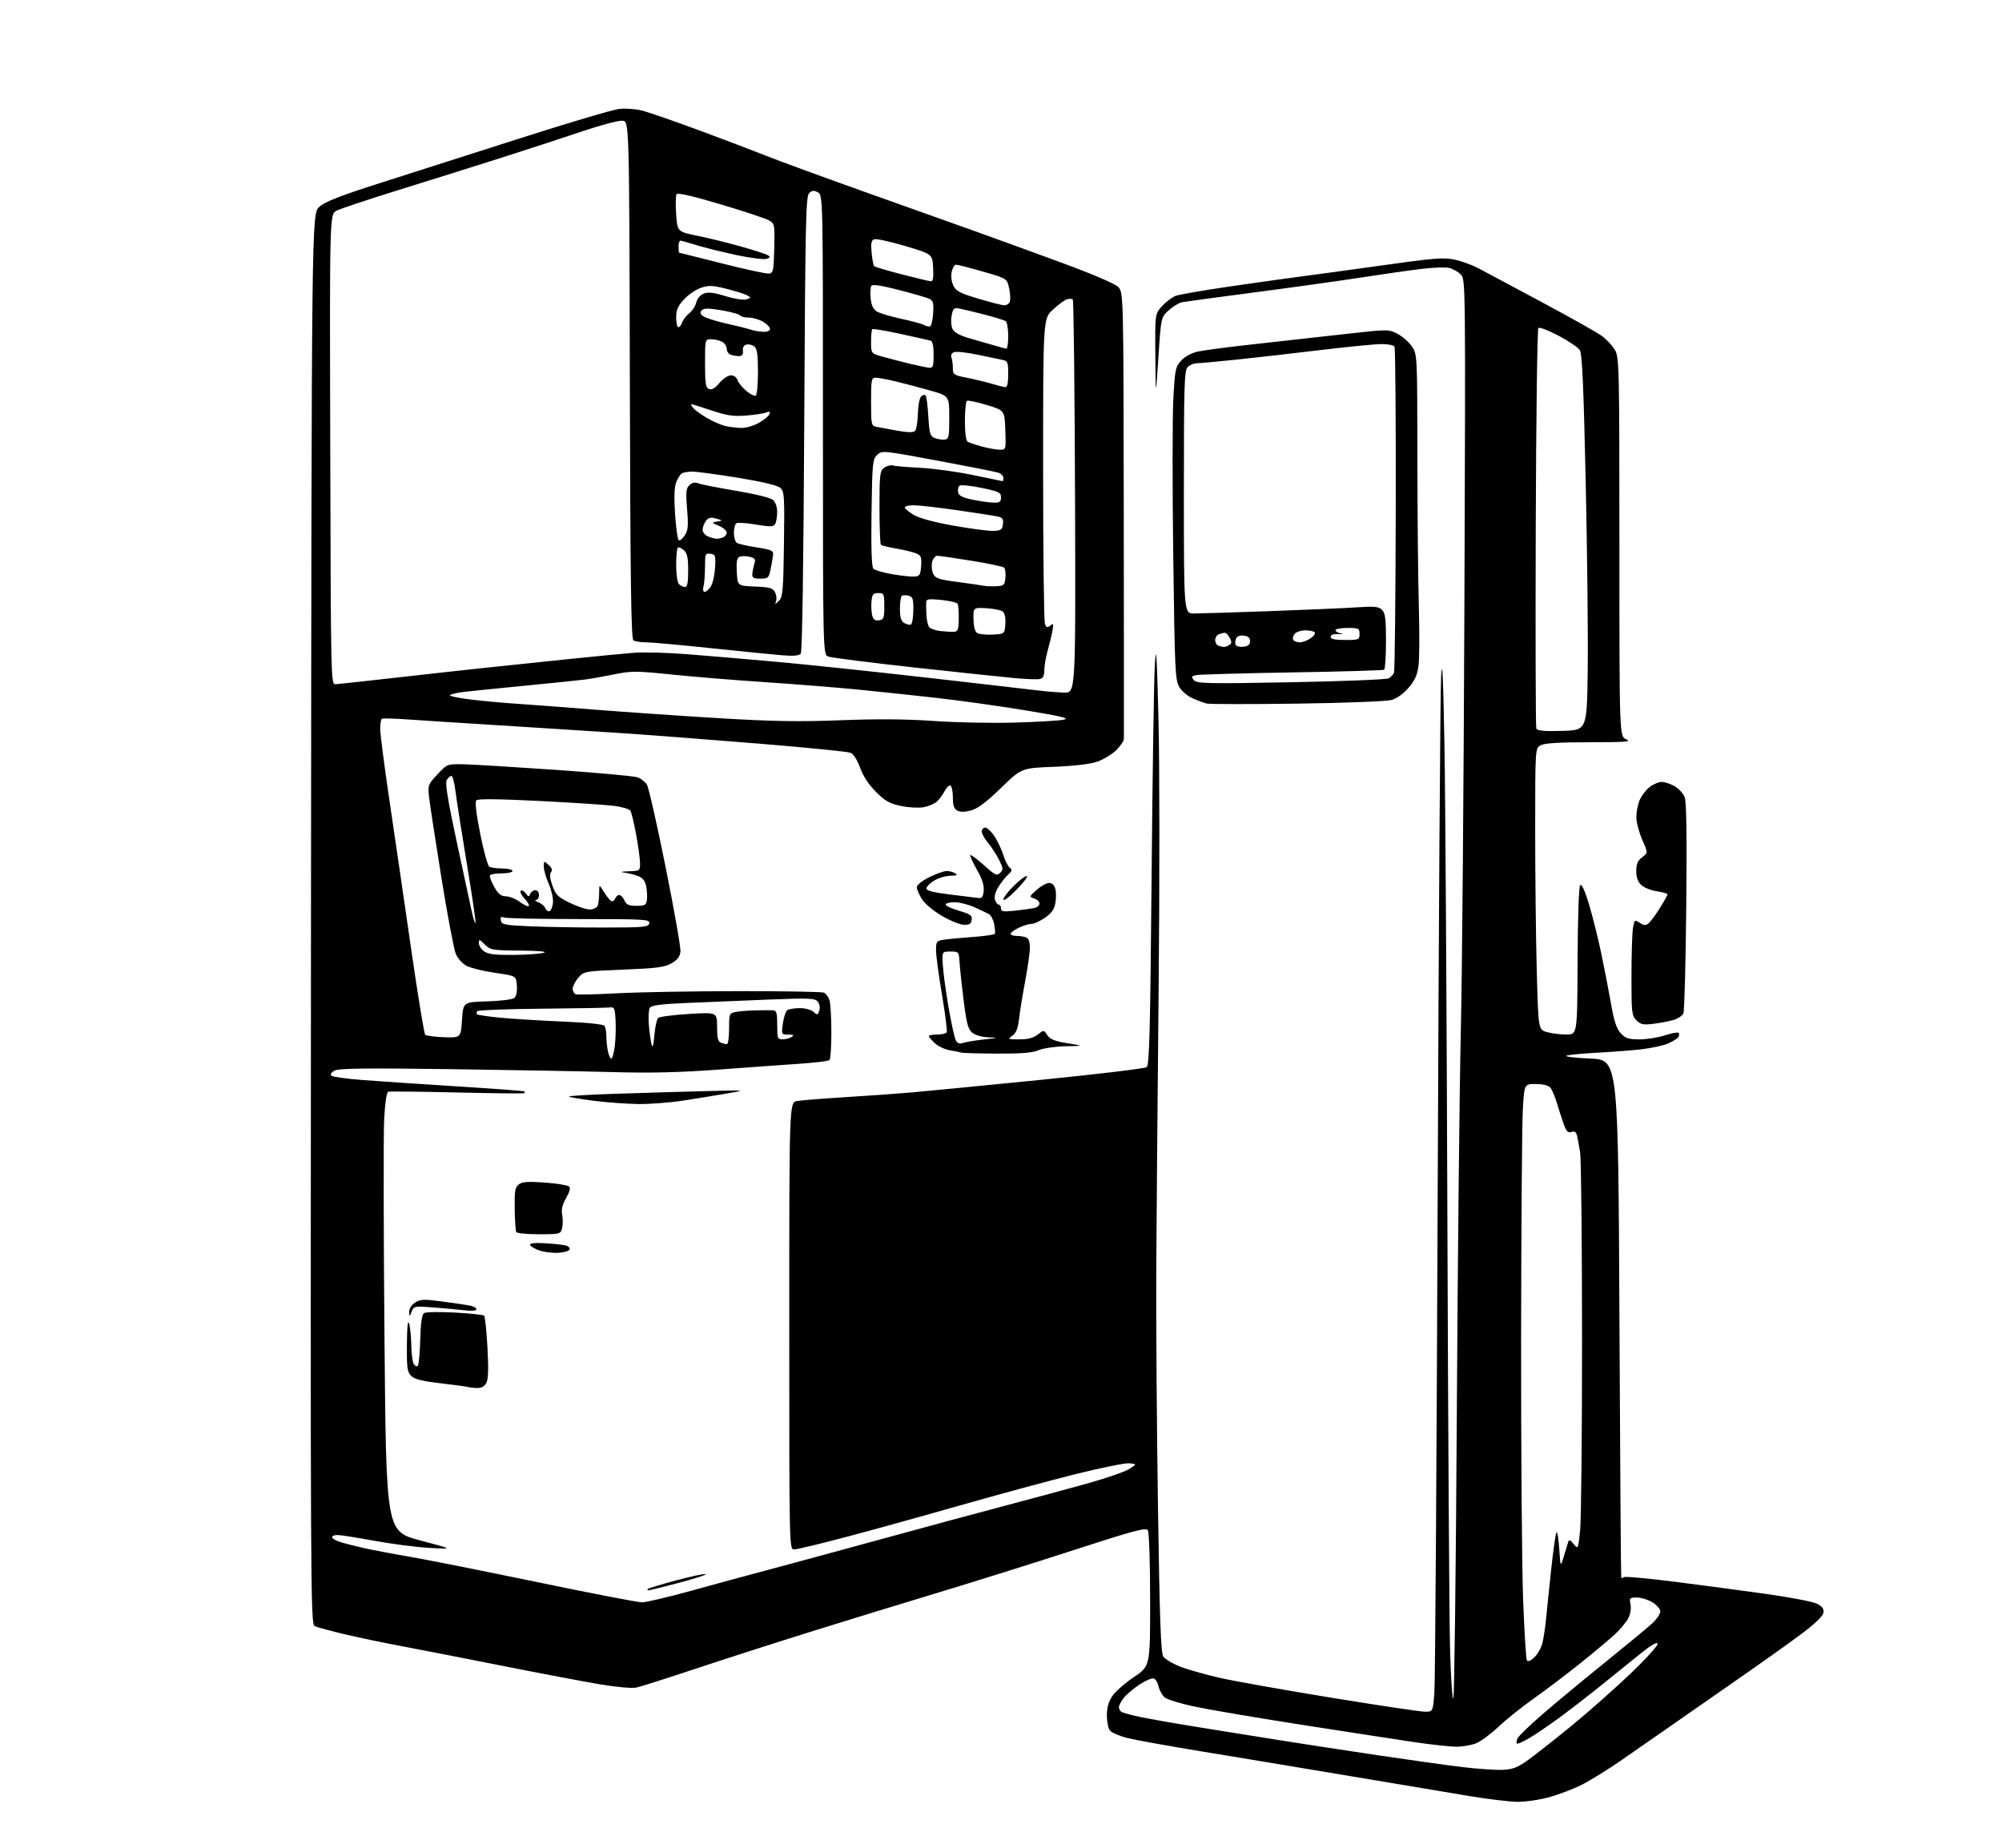 <?xml version="1.0" encoding="UTF-8" standalone="no"?>
<svg 
  version="1.1" 
  xmlns="http://www.w3.org/2000/svg" 
  xmlns:xlink="http://www.w3.org/1999/xlink" 
  xmlns:svg="http://www.w3.org/2000/svg"
  xmlns:rdf="http://www.w3.org/1999/02/22-rdf-syntax-ns#"
  xmlns:cc="http://creativecommons.org/ns#"
  xmlns:dc="http://purl.org/dc/elements/1.1/"
  viewBox="0 0 832 768"
  width="832"
  height="768"
>
<style>svg {background-color: white; }</style>"
<path stroke="none" fill="black" fill-rule="evenodd" d="M630.52,748.91C627.21,748.85 618.42,747.80 611.00,746.57C603.58,745.34 581.08,741.58 561.00,738.20C540.92,734.83 513.25,730.23 499.50,727.98C485.75,725.73 471.80,723.21 468.50,722.38C465.20,721.55 461.94,720.14 461.25,719.25C460.56,718.35 460.00,715.52 460.00,712.96C460.00,709.77 460.72,707.23 462.26,704.94C463.51,703.09 467.56,699.53 471.26,697.04C478.00,692.51 478.00,692.51 477.98,665.00C477.98,649.88 477.55,636.84 477.04,636.04C476.27,634.81 471.34,636.12 446.31,644.25C429.91,649.58 404.35,657.59 389.50,662.07C374.65,666.54 350.35,674.01 335.50,678.66C320.65,683.31 299.27,690.19 288.00,693.95C276.73,697.70 266.10,701.07 264.39,701.43C262.63,701.81 255.91,701.19 248.89,700.00C242.08,698.84 223.22,695.26 207.00,692.03C190.78,688.81 172.32,685.21 166.00,684.03C159.68,682.86 149.55,680.74 143.50,679.32C137.45,677.91 131.71,676.34 130.74,675.84C129.08,674.97 129.00,660.42 129.24,381.88C129.50,88.84 129.50,88.84 132.70,85.98C135.11,83.82 141.27,81.40 157.70,76.16C169.69,72.33 195.92,63.94 216.00,57.52C236.07,51.10 254.61,45.60 257.19,45.29C259.78,44.98 264.05,45.27 266.69,45.93C269.34,46.59 279.82,50.21 290.00,53.97C300.18,57.73 313.00,62.60 318.50,64.79C324.00,66.98 342.00,73.58 358.50,79.45C375.00,85.32 395.25,92.53 403.50,95.49C411.75,98.44 428.39,104.49 440.48,108.93C453.72,113.79 463.34,117.90 464.68,119.25C466.90,121.50 466.90,121.50 467.02,213.50C467.08,264.10 467.11,306.23 467.07,307.13C467.03,308.03 465.59,310.15 463.86,311.84C462.13,313.53 458.64,315.64 456.11,316.54C453.16,317.58 446.64,318.36 438.00,318.71C424.50,319.24 424.50,319.24 416.00,327.51C410.01,333.32 406.34,336.09 403.60,336.84C401.00,337.56 399.10,337.59 397.86,336.92C396.48,336.19 396.00,334.79 396.00,331.52C396.00,329.10 395.57,326.85 395.04,326.53C394.52,326.20 393.44,327.19 392.64,328.72C391.85,330.25 390.37,332.25 389.35,333.17C388.33,334.08 385.86,335.14 383.85,335.51C381.85,335.88 377.62,335.65 374.45,334.99C369.72,334.01 367.88,332.97 364.03,329.13C361.04,326.13 358.68,322.54 357.44,319.10C356.30,315.92 354.69,313.39 353.50,312.89C352.40,312.42 335.07,310.69 315.00,309.05C294.93,307.40 268.38,305.38 256.00,304.56C243.62,303.74 221.80,302.35 207.50,301.47C193.20,300.59 176.55,299.52 170.50,299.10C164.45,298.67 159.16,298.50 158.75,298.72C158.34,298.94 158.00,300.84 158.00,302.95C158.00,305.05 159.82,319.09 162.06,334.14C164.29,349.19 168.32,376.76 171.01,395.41C173.71,414.06 176.27,429.66 176.71,430.09C177.14,430.51 180.65,430.97 184.50,431.11C191.50,431.36 191.50,431.36 192.00,423.93C192.50,416.50 192.50,416.50 202.44,416.21C207.91,416.05 213.00,415.42 213.74,414.80C214.58,414.10 214.99,412.14 214.80,409.64C214.50,405.60 214.50,405.60 205.79,404.35C201.00,403.66 195.68,402.37 193.96,401.48C192.18,400.56 190.23,398.39 189.41,396.44C188.62,394.55 185.93,380.29 183.43,364.75C180.94,349.21 178.63,334.18 178.32,331.35C177.76,326.39 177.89,326.04 181.81,321.85C185.87,317.50 185.87,317.50 193.19,317.68C197.21,317.79 214.45,318.84 231.50,320.02C248.55,321.20 263.64,322.59 265.03,323.11C266.42,323.63 268.14,324.99 268.85,326.14C269.57,327.28 273.06,342.68 276.61,360.36C280.16,378.04 282.94,393.83 282.79,395.45C282.58,397.59 281.57,398.94 279.11,400.37C276.28,402.02 273.03,402.45 259.20,403.01C242.82,403.68 242.65,403.71 240.34,406.40C239.05,407.89 238.00,409.94 238.00,410.95C238.00,411.96 238.56,412.99 239.25,413.25C239.94,413.50 247.70,413.32 256.50,412.85C265.30,412.38 287.83,411.98 306.57,411.96C325.31,411.94 341.40,412.22 342.33,412.57C343.26,412.93 344.35,414.41 344.76,415.86C345.17,417.31 345.50,423.30 345.50,429.17C345.50,435.03 345.16,440.18 344.74,440.59C344.32,441.01 338.79,441.70 332.44,442.13C326.09,442.55 310.90,443.65 298.70,444.56C282.52,445.76 270.53,446.05 254.50,445.60C242.40,445.27 211.99,444.72 186.91,444.38C152.07,443.90 140.79,444.04 139.05,444.97C137.70,445.69 137.15,446.55 137.69,447.09C138.18,447.58 144.19,448.41 151.05,448.93C157.90,449.45 175.65,450.64 190.50,451.57C205.35,452.50 217.69,453.43 217.92,453.63C218.15,453.83 218.15,454.17 217.92,454.37C217.69,454.57 205.12,454.44 190.00,454.08C174.88,453.72 161.99,453.58 161.37,453.77C160.66,453.99 160.02,458.31 159.65,465.31C159.34,471.47 159.40,512.50 159.79,556.50C160.50,636.50 160.50,636.50 174.50,640.22C188.50,643.94 188.50,643.94 178.50,643.37C173.00,643.05 162.65,641.71 155.50,640.40C148.35,639.09 141.49,638.01 140.25,638.01C139.01,638.00 138.00,638.42 138.00,638.92C138.00,639.43 139.46,640.31 141.25,640.88C143.04,641.45 147.47,642.59 151.10,643.41C154.73,644.23 163.28,645.85 170.10,647.01C176.92,648.18 200.78,652.92 223.13,657.56C245.47,662.20 265.13,666.00 266.81,666.00C268.50,666.00 277.89,663.78 287.69,661.06C297.48,658.35 311.35,654.58 318.50,652.69C325.65,650.80 346.35,645.18 364.50,640.21C382.65,635.23 406.27,628.84 417.00,626.01C427.73,623.18 443.14,619.02 451.25,616.77C459.36,614.52 467.46,611.74 469.25,610.60C472.50,608.51 472.50,608.51 469.32,608.20C467.58,608.03 457.19,610.14 446.24,612.89C435.29,615.64 413.77,621.49 398.42,625.87C383.06,630.26 361.85,636.13 351.29,638.92C340.72,641.72 331.16,644.00 330.04,644.00C328.00,644.00 328.00,643.91 328.00,551.11C328.00,458.22 328.00,458.22 331.25,457.64C333.04,457.31 342.15,456.58 351.50,456.01C360.85,455.43 373.00,454.57 378.50,454.09C384.00,453.61 408.00,451.28 431.84,448.90C455.67,446.53 475.79,444.12 476.54,443.55C477.65,442.69 478.02,428.61 478.58,365.00C478.96,322.38 479.56,282.55 479.92,276.50C480.47,267.37 480.73,271.10 481.44,298.50C481.91,316.65 481.94,366.82 481.52,410.00C481.09,453.18 480.65,505.82 480.53,527.00C480.42,548.17 480.73,592.73 481.23,626.00C481.93,672.99 482.42,686.95 483.44,688.50C484.16,689.60 487.39,691.52 490.63,692.77C493.86,694.02 501.45,696.15 507.50,697.51C513.55,698.86 534.25,702.53 553.50,705.67C572.75,708.81 590.08,711.40 592.00,711.44C595.50,711.50 595.50,711.50 596.11,703.50C596.45,699.10 597.07,604.60 597.49,493.50C597.91,382.40 598.55,286.77 598.91,281.00C599.39,273.26 599.75,280.64 600.28,309.00C600.67,330.18 601.22,418.82 601.51,506.00C601.80,593.17 602.30,674.14 602.63,685.92C602.96,697.70 603.58,706.70 603.99,705.92C604.41,705.14 605.06,651.85 605.43,587.50C605.80,523.15 606.55,451.82 607.09,429.00C607.63,406.18 608.30,326.43 608.58,251.79C609.08,116.71 609.07,116.07 607.07,114.07C605.96,112.96 603.82,111.74 602.32,111.37C600.82,110.99 595.52,111.18 590.55,111.79C585.57,112.39 574.30,114.01 565.50,115.37C556.70,116.73 536.90,119.49 521.50,121.51C506.10,123.52 492.48,125.37 491.24,125.61C490.00,125.85 487.53,127.34 485.74,128.94C482.50,131.83 482.50,131.83 481.40,148.67C480.30,165.50 480.30,165.50 480.15,147.97C480.00,130.45 480.00,130.45 482.95,127.22C484.57,125.44 487.09,123.53 488.56,122.98C490.02,122.42 500.28,120.65 511.36,119.03C522.44,117.42 535.33,115.61 540.00,115.01C544.67,114.42 559.96,112.32 573.98,110.36C596.39,107.21 600.09,106.92 604.70,107.96C607.59,108.60 611.87,110.16 614.23,111.41C616.58,112.67 628.40,118.98 640.50,125.45C652.60,131.92 664.00,138.34 665.84,139.72C667.67,141.10 670.03,143.64 671.08,145.37C672.92,148.38 672.99,151.49 673.00,227.30C673.00,306.10 673.00,306.10 675.85,307.30C678.22,308.29 675.62,308.50 660.60,308.51C647.76,308.51 641.85,308.88 640.25,309.79C638.00,311.07 638.00,311.07 638.00,345.37C638.00,364.24 638.30,390.55 638.66,403.84C639.32,427.99 639.32,427.99 642.91,428.99C644.88,429.54 648.52,429.99 651.00,429.99C655.50,429.99 655.50,429.99 655.62,399.42C655.69,381.39 656.14,368.46 656.70,367.90C657.32,367.28 658.62,370.10 660.33,375.72C661.79,380.55 664.07,389.68 665.40,396.00C666.73,402.32 668.58,411.88 669.52,417.23C670.79,424.46 671.83,427.60 673.57,429.48C675.51,431.58 676.81,432.00 681.34,432.00C684.33,432.00 689.08,431.26 691.90,430.34C694.72,429.43 697.29,428.95 697.61,429.28C697.94,429.60 697.88,430.39 697.48,431.04C697.08,431.68 695.12,432.90 693.13,433.76C691.13,434.61 686.12,435.68 682.00,436.15C677.88,436.61 669.55,437.24 663.50,437.56C657.45,437.88 651.83,438.44 651.00,438.81C650.17,439.18 654.67,439.71 661.00,439.99C672.50,440.50 672.50,440.50 673.01,548.00C673.29,607.12 673.63,655.64 673.76,655.81C673.89,655.98 674.44,655.84 674.98,655.51C675.52,655.18 685.09,656.06 696.23,657.47C707.38,658.89 724.54,661.17 734.37,662.56C744.21,663.94 753.57,665.76 755.19,666.60C757.30,667.69 758.04,668.73 757.81,670.29C757.61,671.67 754.32,674.86 748.83,678.98C744.07,682.57 731.73,691.35 721.42,698.50C711.11,705.65 698.36,714.52 693.09,718.22C687.81,721.91 679.00,728.04 673.50,731.84C668.00,735.63 660.72,740.14 657.33,741.84C653.93,743.55 647.87,745.86 643.85,746.97C639.83,748.09 633.83,748.96 630.52,748.91zM624.62,735.61C628.75,735.41 630.79,734.60 635.12,731.48C638.08,729.35 646.12,723.00 653.00,717.39C659.88,711.77 670.86,702.06 677.41,695.82C683.96,689.57 689.13,683.88 688.89,683.18C688.62,682.37 686.11,683.81 681.90,687.20C678.29,690.12 671.09,695.92 665.92,700.10C660.74,704.28 652.88,710.37 648.45,713.64C644.02,716.90 638.25,720.84 635.62,722.38C632.99,723.92 630.64,724.98 630.40,724.73C630.15,724.49 630.24,723.54 630.59,722.62C630.94,721.71 635.79,717.03 641.36,712.22C646.94,707.41 658.70,697.67 667.50,690.58C676.30,683.48 684.96,676.31 686.75,674.64C688.54,672.97 690.00,670.79 690.00,669.79C690.00,668.79 688.54,667.08 686.75,665.99C684.96,664.90 682.05,664.01 680.27,664.00C677.26,664.00 677.09,664.19 677.62,666.86C677.96,668.54 677.57,670.91 676.68,672.61C675.85,674.20 673.44,677.12 671.33,679.10C669.22,681.08 662.75,686.51 656.94,691.17C651.13,695.82 642.35,702.48 637.44,705.95C632.52,709.42 625.93,714.70 622.79,717.67C619.64,720.64 615.50,723.73 613.57,724.54C611.64,725.34 607.91,726.00 605.28,726.00C602.65,725.99 594.65,725.12 587.50,724.06C580.35,722.99 559.88,719.84 542.00,717.05C524.12,714.27 504.17,710.90 497.66,709.57C491.00,708.21 485.01,706.42 483.97,705.47C482.95,704.55 481.84,702.53 481.50,700.98C481.16,699.43 480.27,697.93 479.52,697.65C478.77,697.36 476.10,698.49 473.58,700.16C471.06,701.83 468.09,704.34 467.00,705.73C465.90,707.13 465.00,708.86 465.00,709.58C465.00,710.29 465.48,711.18 466.07,711.54C466.66,711.91 470.15,712.85 473.82,713.63C477.49,714.42 488.60,716.37 498.50,717.96C508.40,719.56 523.70,722.01 532.50,723.41C541.30,724.81 559.30,727.57 572.50,729.54C585.70,731.51 601.67,733.74 608.00,734.49C614.33,735.25 621.81,735.76 624.62,735.61zM637.62,688.89C638.94,687.65 640.44,685.03 640.96,683.07C641.47,681.10 642.17,676.58 642.51,673.00C642.84,669.42 643.80,660.20 644.63,652.50C645.45,644.80 646.43,637.83 646.79,637.00C647.15,636.17 647.69,639.10 647.98,643.50C648.51,651.50 648.51,651.50 649.87,647.00C650.62,644.52 651.44,641.83 651.69,641.00C652.06,639.80 652.52,639.96 653.99,641.75C655.82,644.00 655.83,643.98 656.66,636.25C657.12,631.99 657.49,595.88 657.47,556.00C657.46,516.12 657.10,481.48 656.68,479.00C656.26,476.52 655.70,473.46 655.43,472.19C655.06,470.48 654.45,470.04 653.06,470.48C651.56,470.96 650.90,470.24 649.70,466.79C648.88,464.43 647.63,460.56 646.93,458.20C646.22,455.83 645.11,453.17 644.46,452.27C643.65,451.17 641.68,450.62 638.38,450.57C633.50,450.50 633.50,450.50 632.87,461.00C632.53,466.77 632.20,509.52 632.15,556.00C632.10,602.48 632.48,651.42 632.98,664.76C633.48,678.11 634.19,689.50 634.55,690.09C634.97,690.76 636.10,690.32 637.62,688.89zM269.51,661.00C269.05,661.00 268.92,660.75 269.22,660.45C269.52,660.14 274.80,658.54 280.94,656.88C287.09,655.23 292.63,654.04 293.26,654.25C293.89,654.46 288.99,656.07 282.38,657.82C275.77,659.57 269.97,661.00 269.51,661.00zM198.21,576.92C196.72,576.88 195.05,576.69 194.50,576.50C193.95,576.31 188.83,575.61 183.12,574.95C175.46,574.06 172.25,573.25 170.87,571.87C169.25,570.25 169.01,568.49 169.10,558.75C169.16,551.57 169.49,548.40 170.00,550.00C170.44,551.38 170.85,555.42 170.92,559.00C170.98,562.58 171.45,566.16 171.96,566.97C172.47,567.78 173.22,568.11 173.63,567.70C174.04,567.30 174.49,562.40 174.65,556.81C174.84,549.92 175.34,546.38 176.21,545.79C176.92,545.30 182.68,545.20 189.00,545.55C195.32,545.90 200.81,546.48 201.19,546.84C201.57,547.20 202.20,553.15 202.58,560.06C203.07,568.95 202.93,573.26 202.10,574.81C201.32,576.28 200.04,576.97 198.21,576.92zM171.07,545.15C170.13,547.49 170.13,547.49 170.06,545.27C170.03,543.96 171.02,542.38 172.49,541.42C174.67,539.99 176.04,539.93 183.74,540.95C188.56,541.59 193.74,542.35 195.25,542.64C196.76,542.92 198.00,543.62 198.00,544.17C198.00,544.80 196.16,544.97 193.25,544.63C190.64,544.32 184.79,543.78 180.26,543.43C172.26,542.81 171.98,542.86 171.07,545.15zM231.92,520.72C229.49,520.84 225.96,520.39 224.08,519.72C222.19,519.05 220.49,518.02 220.30,517.43C220.07,516.73 222.09,516.49 226.23,516.73C229.68,516.93 233.54,517.32 234.82,517.59C236.10,517.85 236.96,518.62 236.74,519.29C236.52,519.95 234.35,520.60 231.92,520.72zM224.04,513.00C219.13,513.00 214.87,512.60 214.57,512.12C214.27,511.63 213.97,507.28 213.90,502.44C213.80,494.93 214.05,493.43 215.64,492.25C217.07,491.18 219.56,491.02 226.50,491.53C231.45,491.90 235.95,492.63 236.50,493.15C237.15,493.77 236.72,495.42 235.26,497.98C233.67,500.73 233.20,502.74 233.63,504.89C233.96,506.56 233.95,509.07 233.60,510.46C232.98,512.94 232.76,513.00 224.04,513.00zM265.26,458.88C260.44,458.82 252.10,458.21 246.72,457.52C241.34,456.83 236.72,456.05 236.44,455.78C236.17,455.50 244.62,454.99 255.22,454.64C265.83,454.29 282.60,453.79 292.50,453.53C310.26,453.06 310.39,453.07 302.50,454.43C298.10,455.19 289.89,456.52 284.26,457.40C278.62,458.28 270.07,458.95 265.26,458.88zM254.05,440.00C254.49,440.00 255.15,437.64 255.50,434.75C255.85,431.86 256.00,427.02 255.82,424.00C255.52,418.80 255.36,418.51 253.00,418.76C251.62,418.90 238.95,419.13 224.83,419.26C210.72,419.39 198.83,419.84 198.42,420.25C198.00,420.66 197.92,421.26 198.24,421.57C198.55,421.88 203.01,422.54 208.15,423.02C213.29,423.51 224.93,424.22 234.00,424.60C244.17,425.03 250.78,425.72 251.23,426.40C251.64,427.00 251.98,428.91 251.98,430.62C251.99,432.34 252.28,435.16 252.62,436.88C252.97,438.59 253.61,440.00 254.05,440.00zM414.28,437.92C406.70,437.88 400.05,437.69 399.50,437.50C398.95,437.32 396.81,436.88 394.75,436.54C392.69,436.19 389.88,434.87 388.50,433.59C387.13,432.31 386.00,430.98 386.00,430.64C386.00,430.29 387.55,430.00 389.44,430.00C391.33,430.00 393.13,429.60 393.43,429.11C393.73,428.63 392.86,421.61 391.49,413.53C390.12,405.45 389.00,397.10 389.00,394.97C389.00,391.36 389.23,391.05 392.25,390.58C394.04,390.31 399.44,389.79 404.25,389.45C409.06,389.10 413.18,388.51 413.42,388.14C413.65,387.76 413.53,385.93 413.15,384.07C412.77,382.21 411.79,380.34 410.98,379.92C410.17,379.49 407.45,378.21 404.93,377.07C402.42,375.93 398.71,375.00 396.68,375.00C394.66,375.00 393.00,375.44 393.00,375.97C393.00,376.51 395.50,377.67 398.56,378.56C403.30,379.94 404.07,380.49 403.81,382.34C403.57,384.04 402.86,384.47 400.50,384.37C398.85,384.30 394.72,382.62 391.33,380.62C387.84,378.57 384.26,375.54 383.08,373.63C381.94,371.78 381.00,369.57 381.00,368.72C381.00,367.86 383.30,366.03 386.20,364.59C389.05,363.17 392.32,362.01 393.45,362.02C394.58,362.02 396.18,362.47 397.00,363.00C398.13,363.73 397.63,363.97 395.00,363.99C393.07,364.00 390.04,364.90 388.25,365.99C386.46,367.08 385.00,368.56 385.00,369.29C385.00,370.20 387.96,370.96 394.75,371.78C400.11,372.42 405.40,373.07 406.50,373.23C408.10,373.44 408.56,372.84 408.81,370.23C409.03,367.98 408.15,365.25 405.96,361.43C404.21,358.38 403.00,355.67 403.25,355.41C403.51,355.16 406.06,357.05 408.93,359.62C413.58,363.81 414.29,364.14 415.65,362.78C417.01,361.42 416.96,360.84 415.13,357.26C414.01,355.06 411.95,351.90 410.55,350.24C409.15,348.57 408.00,346.49 408.00,345.61C408.00,344.72 408.67,344.00 409.49,344.00C410.30,344.00 412.06,345.69 413.38,347.75C414.71,349.81 416.34,353.30 417.01,355.50C417.67,357.70 418.84,360.00 419.60,360.60C420.75,361.52 420.64,362.01 418.96,363.54C417.85,364.54 416.02,366.85 414.90,368.67C413.64,370.69 413.10,372.75 413.50,373.98C413.85,375.09 414.55,376.00 415.07,376.00C415.58,376.00 416.00,376.71 416.00,377.57C416.00,378.89 416.92,379.04 421.75,378.52C424.91,378.18 428.51,377.68 429.75,377.43C430.99,377.17 432.00,376.33 432.00,375.55C432.00,374.77 431.01,373.82 429.80,373.44C427.66,372.76 427.68,372.67 430.82,369.87C432.59,368.29 434.92,367.00 436.00,367.00C437.26,367.00 438.19,367.89 438.59,369.51C438.94,370.89 438.93,373.58 438.57,375.50C438.10,378.01 436.88,379.69 434.22,381.49C432.20,382.87 429.70,384.00 428.67,384.00C427.64,384.00 425.27,384.73 423.40,385.61C421.53,386.50 420.00,387.63 420.00,388.11C420.00,388.60 421.09,389.00 422.42,389.00C423.75,389.00 425.55,389.27 426.42,389.61C427.46,390.01 428.00,391.46 428.00,393.86C428.00,395.86 427.14,402.00 426.10,407.50C425.06,413.00 423.90,420.08 423.53,423.24C423.03,427.50 422.30,429.38 420.71,430.49C418.67,431.92 418.82,432.00 423.64,432.00C427.20,432.00 429.49,431.40 431.25,430.02C433.78,428.03 433.78,428.03 435.26,430.27C436.39,431.97 438.36,432.76 443.62,433.61C450.50,434.73 450.50,434.73 442.87,434.86C438.67,434.94 433.63,435.67 431.65,436.50C429.01,437.60 424.42,437.98 414.28,437.92zM271.95,430.30C272.25,426.89 272.95,423.66 273.50,423.12C274.05,422.59 279.79,421.83 286.25,421.44C298.00,420.73 298.00,420.73 298.00,426.76C298.00,431.33 298.38,432.93 299.58,433.39C300.45,433.73 301.58,434.00 302.08,434.00C302.59,434.00 303.00,431.11 303.00,427.58C303.00,421.37 303.09,421.14 305.75,420.61C307.26,420.31 310.98,420.01 314.00,419.95C317.02,419.88 320.29,419.87 321.25,419.91C322.71,419.99 323.00,420.98 323.00,426.00C323.00,431.56 323.16,432.00 325.25,431.98C326.49,431.98 328.18,431.53 329.00,431.00C330.16,430.25 329.84,430.03 327.61,430.02C324.75,430.00 324.73,429.96 325.37,425.30C325.73,422.72 326.57,420.25 327.26,419.82C327.94,419.39 330.26,419.02 332.42,419.02C334.60,419.01 337.11,419.70 338.08,420.57C339.68,422.02 339.87,421.97 340.49,420.03C340.89,418.79 340.61,417.24 339.84,416.30C338.66,414.88 336.28,414.79 319.00,415.48C308.28,415.90 293.07,416.53 285.21,416.88C274.49,417.34 270.70,417.85 270.05,418.91C269.57,419.69 269.39,422.84 269.65,425.91C269.91,428.99 270.41,432.62 270.76,434.00C271.22,435.80 271.55,434.77 271.95,430.30zM400.34,433.46C401.53,433.06 405.43,432.42 409.00,432.03C414.93,431.38 415.09,431.30 410.86,431.16C408.13,431.06 405.34,430.28 404.08,429.25C402.32,427.81 401.69,425.49 400.50,416.00C399.70,409.68 398.93,402.48 398.78,400.00C398.50,395.58 398.44,395.50 395.00,395.50C391.50,395.50 391.50,395.50 391.81,401.00C391.98,404.02 393.04,411.90 394.17,418.50C395.31,425.10 396.67,431.33 397.20,432.34C397.91,433.69 398.76,433.99 400.34,433.46zM687.33,425.51C682.91,426.07 681.86,425.86 680.08,424.08C678.14,422.14 678.00,420.89 678.01,405.75C678.02,396.81 678.30,387.84 678.63,385.81C679.22,382.27 679.34,382.17 681.44,383.55C683.20,384.71 683.93,384.74 685.14,383.74C685.98,383.06 688.08,380.21 689.83,377.41C691.57,374.61 693.00,372.05 693.00,371.72C693.00,371.39 691.01,370.82 688.58,370.46C686.15,370.10 683.22,368.92 682.08,367.86C680.66,366.54 680.00,364.68 680.00,362.04C680.00,359.10 680.59,357.73 682.44,356.33C684.89,354.50 684.89,354.50 682.48,349.00C681.16,345.98 680.06,341.80 680.04,339.72C680.02,337.64 680.62,334.45 681.38,332.64C682.14,330.82 684.00,328.36 685.51,327.17C687.03,325.98 689.30,325.00 690.55,325.00C691.81,325.00 694.21,325.79 695.90,326.75C697.58,327.71 699.46,329.71 700.08,331.19C700.87,333.09 701.07,346.51 700.78,376.69C700.55,400.24 700.02,420.27 699.59,421.20C699.17,422.14 697.40,423.34 695.66,423.88C693.92,424.42 690.17,425.15 687.33,425.51zM213.47,396.90C218.99,396.85 224.62,396.44 226.00,396.00C227.57,395.50 223.91,395.16 216.20,395.10C204.55,395.01 203.78,394.87 201.45,392.55C199.24,390.33 199.00,390.28 199.00,391.99C199.00,393.03 200.00,394.59 201.22,395.44C202.90,396.62 205.89,396.98 213.47,396.90zM250.99,385.52C267.79,385.50 269.50,385.34 269.81,383.75C270.12,382.12 268.20,382.00 240.66,382.00C224.43,382.00 210.41,381.71 209.48,381.35C208.21,380.87 207.89,381.18 208.16,382.60C208.48,384.30 209.76,384.55 220.51,385.02C227.11,385.30 240.82,385.53 250.99,385.52zM197.63,383.70C197.85,383.48 196.25,372.55 194.07,359.40C191.89,346.26 189.75,332.57 189.31,329.00C188.86,325.43 188.10,322.50 187.61,322.50C187.12,322.50 186.25,323.24 185.68,324.15C184.91,325.36 186.00,332.14 189.86,350.15C192.72,363.54 195.55,376.66 196.15,379.30C196.74,381.95 197.41,383.93 197.63,383.70zM228.37,378.72C228.99,378.51 229.64,376.93 229.81,375.21C229.98,373.48 229.19,369.97 228.06,367.40C226.93,364.84 226.00,361.61 226.00,360.22C226.00,357.75 226.05,357.74 228.00,359.50C229.38,360.75 229.69,361.67 229.00,362.50C228.34,363.30 228.53,365.13 229.57,368.09C230.93,371.93 231.87,372.86 236.82,375.26C239.94,376.78 243.69,378.02 245.14,378.01C246.62,378.01 248.05,377.30 248.39,376.42C248.73,375.55 249.00,373.19 249.00,371.17C249.01,367.50 249.01,367.50 250.92,370.64C251.98,372.37 253.33,374.08 253.93,374.45C254.52,374.82 255.28,374.42 255.61,373.56C255.94,372.70 256.73,372.00 257.37,372.00C258.01,372.00 258.97,373.01 259.51,374.25C260.30,376.04 261.31,376.50 264.50,376.50C267.95,376.50 268.55,376.17 268.84,374.12C269.02,372.81 268.90,370.27 268.56,368.48C268.13,366.16 267.17,364.91 265.23,364.15C263.73,363.56 261.15,362.91 259.50,362.69C257.49,362.43 258.06,362.25 261.25,362.15C265.87,362.00 266.00,361.91 266.00,358.89C266.00,357.18 265.28,351.85 264.40,347.04C263.52,342.23 262.43,337.70 261.98,336.97C261.53,336.25 258.32,335.31 254.83,334.90C251.35,334.48 237.35,333.58 223.73,332.89C207.53,332.08 198.62,331.98 197.97,332.63C197.33,333.27 197.88,338.08 199.57,346.54C200.98,353.65 202.67,359.81 203.32,360.22C203.97,360.63 206.41,360.98 208.75,360.98C211.09,360.99 213.00,361.45 213.00,362.00C213.00,362.55 211.00,363.00 208.56,363.00C206.12,363.00 203.90,363.36 203.62,363.80C203.35,364.24 204.13,366.38 205.35,368.55C207.06,371.59 208.20,372.51 210.27,372.55C211.74,372.57 214.35,373.62 216.06,374.88C217.76,376.14 219.42,376.91 219.75,376.58C220.07,376.26 219.29,374.87 218.00,373.50C216.71,372.13 216.00,370.67 216.41,370.26C216.82,369.84 217.75,370.30 218.46,371.28C219.59,372.82 219.84,372.85 220.35,371.53C220.67,370.69 221.63,370.00 222.47,370.00C223.33,370.00 224.00,370.87 224.00,372.00C224.00,373.10 223.44,374.03 222.75,374.06C222.06,374.10 222.52,374.54 223.77,375.04C225.02,375.54 226.31,376.66 226.65,377.52C226.98,378.38 227.75,378.92 228.37,378.72zM422.34,369.92C419.40,372.90 417.00,374.69 417.00,373.88C417.00,373.08 418.98,370.47 421.41,368.09C423.83,365.72 426.23,363.93 426.74,364.14C427.26,364.34 425.27,366.94 422.34,369.92zM649.23,303.79C659.50,303.50 659.50,303.50 659.83,278.50C660.01,264.75 659.64,229.65 659.00,200.50C658.11,160.13 657.53,147.02 656.53,145.50C655.81,144.40 651.83,141.71 647.68,139.51C643.53,137.32 639.77,135.89 639.32,136.35C638.87,136.80 638.38,174.13 638.23,219.32C638.09,264.50 638.19,302.05 638.46,302.77C638.84,303.75 641.51,304.00 649.23,303.79zM421.50,300.34C430.85,300.08 440.06,299.54 441.97,299.15C444.76,298.57 441.62,297.80 425.97,295.22C415.26,293.46 398.62,291.13 389.00,290.05C379.38,288.97 364.52,287.40 356.00,286.56C347.48,285.72 330.38,284.36 318.00,283.54C305.62,282.72 288.19,281.29 279.27,280.37C264.35,278.84 262.40,278.83 255.27,280.29C250.99,281.16 245.47,282.14 243.00,282.45C240.53,282.77 229.50,283.90 218.50,284.97C207.50,286.04 195.91,287.22 192.75,287.59C189.59,287.97 187.00,288.61 187.00,289.01C187.00,289.42 191.16,290.24 196.25,290.83C201.34,291.42 209.55,292.17 214.50,292.49C219.45,292.81 234.30,293.93 247.50,294.98C260.70,296.02 284.10,297.63 299.50,298.55C321.26,299.85 332.40,300.03 349.50,299.36C364.57,298.77 376.70,298.86 388.00,299.66C397.07,300.30 412.15,300.61 421.50,300.34zM539.00,292.46C519.48,292.72 502.60,292.70 501.50,292.42C500.40,292.14 497.80,291.18 495.73,290.29C493.66,289.41 491.13,287.29 490.11,285.59C488.39,282.73 488.20,278.72 487.58,230.91C487.21,202.54 487.23,173.33 487.61,166.00C488.27,153.54 488.48,152.50 490.91,149.86C492.52,148.11 495.21,146.68 498.00,146.08C500.48,145.55 511.05,144.17 521.50,143.02C531.95,141.88 548.71,140.01 558.75,138.87C576.83,136.82 577.03,136.82 580.75,138.74C582.81,139.80 585.51,142.16 586.75,143.98C588.99,147.29 589.00,147.40 589.04,189.90C589.06,213.33 589.33,241.22 589.64,251.87C589.95,262.52 589.90,273.61 589.54,276.50C589.04,280.51 588.05,282.75 585.39,285.85C583.22,288.39 580.50,290.32 578.20,290.96C576.17,291.52 558.52,292.20 539.00,292.46zM442.27,287.87C447.03,288.00 447.03,288.00 446.77,206.58C446.62,161.80 446.20,124.86 445.83,124.49C445.45,124.12 444.33,124.09 443.33,124.43C442.32,124.77 439.70,126.72 437.50,128.76C433.50,132.48 433.50,132.48 433.50,194.99C433.50,229.37 433.84,258.34 434.26,259.36C434.88,260.88 435.30,261.00 436.51,259.99C437.79,258.93 437.91,259.22 437.39,262.13C437.06,263.98 436.16,267.72 435.39,270.43C434.63,273.14 434.00,276.80 434.00,278.56C434.00,280.78 433.46,281.91 432.25,282.21C431.29,282.46 426.45,282.29 421.50,281.83C416.55,281.38 397.65,279.37 379.50,277.38C361.35,275.38 345.49,273.37 344.25,272.90C342.00,272.05 342.00,272.05 342.00,176.56C342.00,81.07 342.00,81.07 339.88,79.94C338.21,79.04 337.45,79.12 336.23,80.34C334.89,81.68 334.65,93.23 334.23,176.18C333.94,234.39 333.39,270.96 332.79,271.70C332.13,272.53 329.74,272.74 325.17,272.37C321.50,272.08 308.21,270.75 295.63,269.42C283.05,268.09 270.90,266.99 268.63,266.98C266.36,266.98 263.94,266.61 263.25,266.18C262.28,265.56 261.95,242.38 261.75,157.94C261.50,50.50 261.50,50.50 258.74,50.18C257.22,50.01 250.02,51.88 242.74,54.34C235.46,56.81 220.28,61.76 209.00,65.36C197.72,68.95 178.20,75.09 165.61,78.99C153.02,82.90 141.43,86.76 139.85,87.58C136.99,89.06 136.99,89.06 137.25,186.78C137.50,283.79 137.51,284.50 139.50,284.39C140.60,284.32 151.85,283.10 164.50,281.67C177.15,280.23 194.03,278.37 202.00,277.53C209.97,276.69 225.50,275.07 236.50,273.92C247.50,272.78 259.72,271.60 263.66,271.30C267.60,271.00 277.50,271.27 285.66,271.92C293.82,272.56 310.40,273.97 322.50,275.06C334.60,276.14 362.27,279.05 384.00,281.52C405.73,283.99 426.65,286.41 430.50,286.88C434.35,287.36 439.65,287.80 442.27,287.87zM536.45,283.57C557.89,283.17 576.17,282.44 577.09,281.95C578.01,281.46 579.02,280.38 579.34,279.56C579.65,278.74 579.97,248.16 580.05,211.59C580.13,175.03 579.89,144.64 579.54,144.06C579.18,143.48 576.76,143.00 574.18,143.00C571.59,143.00 560.03,144.14 548.48,145.53C536.94,146.93 521.20,148.72 513.50,149.51C505.80,150.31 498.52,150.97 497.32,150.98C496.12,150.99 494.44,151.71 493.57,152.57C492.18,153.96 492.00,160.06 492.00,204.57C492.00,255.00 492.00,255.00 496.25,254.99C498.59,254.99 512.65,254.55 527.50,254.02C542.35,253.49 558.59,252.78 563.60,252.45C571.27,251.93 572.95,252.10 574.35,253.49C575.69,254.83 576.00,257.27 576.00,266.51C576.00,272.77 575.65,278.10 575.22,278.37C574.78,278.63 557.57,279.14 536.97,279.48C516.36,279.83 498.45,280.33 497.16,280.60C495.14,281.02 495.00,281.30 496.15,282.69C497.35,284.13 501.35,284.22 536.45,283.57zM508.50,268.91C509.05,268.94 510.11,268.58 510.85,268.11C511.91,267.44 511.96,266.79 511.07,265.13C510.44,263.96 509.53,263.00 509.05,263.00C508.56,263.00 507.45,263.27 506.58,263.61C505.71,263.94 505.00,265.03 505.00,266.02C505.00,267.02 505.56,268.06 506.25,268.34C506.94,268.62 507.95,268.87 508.50,268.91zM516.84,268.81C518.73,268.59 519.50,267.92 519.50,266.50C519.50,265.09 518.73,264.41 516.88,264.20C515.16,264.00 514.04,264.46 513.62,265.54C513.28,266.44 513.26,267.62 513.59,268.15C513.92,268.68 515.38,268.98 516.84,268.81zM540.09,267.00C541.18,267.00 543.18,266.28 544.53,265.39C545.88,264.51 546.74,263.38 546.43,262.89C546.13,262.40 544.39,262.00 542.56,262.00C540.74,262.00 538.70,262.66 538.04,263.46C537.37,264.26 537.12,265.38 537.47,265.96C537.83,266.53 539.01,267.00 540.09,267.00zM559.00,266.00C564.73,266.00 565.00,265.89 565.00,263.50C565.00,261.17 564.67,261.00 560.00,261.00C557.25,261.00 555.00,261.42 555.00,261.93C555.00,262.45 556.01,263.06 557.25,263.30C558.49,263.54 558.04,263.66 556.25,263.57C554.17,263.46 553.00,263.87 553.00,264.70C553.00,265.62 554.75,266.00 559.00,266.00zM412.50,263.76C417.50,263.50 417.50,263.50 417.80,259.41C417.98,256.89 417.59,254.90 416.76,254.21C416.02,253.60 412.96,252.97 409.96,252.80C404.50,252.50 404.50,252.50 404.57,257.33C404.61,260.36 405.17,262.50 406.07,263.09C406.86,263.60 409.75,263.90 412.50,263.76zM396.43,262.60C398.08,262.51 398.37,261.71 398.44,257.16C398.48,254.23 398.26,251.42 397.95,250.92C397.64,250.42 394.60,249.72 391.19,249.36C386.28,248.85 384.98,249.00 384.90,250.11C384.85,250.87 384.89,253.30 384.99,255.50C385.10,257.70 385.63,260.04 386.17,260.69C386.71,261.35 388.81,262.07 390.83,262.29C392.85,262.52 395.37,262.65 396.43,262.60zM378.50,259.63C379.05,259.47 379.53,256.81 379.57,253.74C379.63,248.95 379.35,248.06 377.65,247.62C376.55,247.33 375.28,247.33 374.83,247.61C374.37,247.89 374.00,250.32 374.00,253.01C374.00,256.61 374.46,258.17 375.75,258.92C376.71,259.48 377.95,259.80 378.50,259.63zM365.29,257.81C367.26,257.53 367.50,256.92 367.50,252.00C367.50,246.80 367.36,246.50 365.00,246.50C362.89,246.50 362.45,247.03 362.18,249.89C362.00,251.75 362.13,254.37 362.46,255.70C362.91,257.50 363.64,258.05 365.29,257.81zM323.70,249.72C325.30,248.13 325.53,245.57 325.80,226.17C326.08,206.24 325.95,204.27 324.30,202.78C323.15,201.74 316.84,200.23 306.72,198.58C298.04,197.16 289.49,196.01 287.72,196.02C285.95,196.02 283.97,196.37 283.31,196.79C282.66,197.20 281.61,198.88 280.99,200.52C280.23,202.52 280.08,206.89 280.55,213.77C280.93,219.41 281.62,224.26 282.08,224.55C282.54,224.83 283.66,223.92 284.57,222.53C285.95,220.43 286.12,218.56 285.54,211.64C284.96,204.67 285.11,203.03 286.46,201.69C287.60,200.54 288.71,200.32 290.28,200.92C291.50,201.38 298.57,202.77 306.00,204.01C313.73,205.30 320.25,206.91 321.25,207.78C322.32,208.71 322.99,210.71 322.98,212.90C322.98,214.88 322.58,217.11 322.11,217.86C321.39,218.99 320.02,219.01 314.16,218.03C310.27,217.37 306.61,217.12 306.04,217.48C305.47,217.83 305.00,219.64 305.00,221.50C305.00,223.36 305.56,225.23 306.25,225.66C306.94,226.09 310.65,226.93 314.50,227.52C320.53,228.45 321.47,228.87 321.29,230.55C321.18,231.62 320.72,234.30 320.27,236.50C319.52,240.25 319.25,240.50 315.98,240.50C313.11,240.50 312.53,240.15 312.66,238.50C312.75,237.40 313.14,235.51 313.52,234.30C314.08,232.49 313.74,231.97 311.61,231.44C310.18,231.08 308.31,231.05 307.45,231.38C306.25,231.84 305.97,233.26 306.20,237.74C306.50,243.50 306.50,243.50 313.74,243.79C319.82,244.04 321.15,244.41 322.07,246.12C322.66,247.24 322.87,248.91 322.52,249.83C321.97,251.30 322.11,251.29 323.70,249.72zM292.86,246.00C293.46,246.00 294.60,244.99 295.40,243.75C296.20,242.51 296.99,239.03 297.17,236.00C297.47,230.94 297.32,230.47 295.25,230.18C293.14,229.88 293.00,230.22 292.99,235.68C292.98,238.88 292.70,242.51 292.37,243.75C292.01,245.08 292.21,246.00 292.86,246.00zM284.70,244.00C285.64,244.00 286.00,242.10 286.00,237.15C286.00,231.79 285.60,229.95 284.17,228.65C283.16,227.74 282.04,227.30 281.67,227.66C281.30,228.03 281.00,231.32 281.00,234.97C281.00,238.79 281.51,242.11 282.20,242.80C282.86,243.46 283.98,244.00 284.70,244.00zM414.00,243.66C417.21,243.51 417.53,243.22 417.82,240.12C418.00,238.27 417.78,236.38 417.32,235.94C416.87,235.50 410.75,234.20 403.73,233.07C396.70,231.93 390.30,231.00 389.50,231.00C388.69,231.00 387.75,232.16 387.39,233.57C387.04,234.99 387.21,237.17 387.78,238.42C388.68,240.39 390.04,240.85 398.16,241.92C403.30,242.60 408.18,243.31 409.00,243.49C409.82,243.67 412.07,243.74 414.00,243.66zM380.00,239.65C382.20,239.52 382.54,238.99 382.81,235.25C383.07,231.62 382.78,230.87 380.81,230.04C379.54,229.50 375.84,228.60 372.59,228.03C369.34,227.47 366.41,226.74 366.09,226.42C365.76,226.10 365.50,219.09 365.50,210.84C365.50,197.13 365.67,195.72 367.45,194.42C368.52,193.63 370.09,193.20 370.95,193.46C371.80,193.72 377.04,194.17 382.59,194.45C388.14,194.74 398.02,196.11 404.54,197.49C411.07,198.87 416.54,200.00 416.70,200.00C416.87,200.00 417.00,199.36 417.00,198.57C417.00,197.78 416.01,196.82 414.80,196.44C413.59,196.05 402.23,193.81 389.55,191.45C366.71,187.20 366.48,187.18 364.50,189.11C362.64,190.92 362.48,192.59 362.19,213.17C361.99,228.15 362.24,235.65 362.98,236.39C363.58,237.00 367.09,238.02 370.78,238.65C374.48,239.29 378.62,239.74 380.00,239.65zM297.67,223.94C298.31,223.97 299.55,223.73 300.42,223.39C301.29,223.06 302.00,222.14 302.00,221.34C302.00,220.55 300.55,219.29 298.78,218.55C295.64,217.23 295.62,217.19 298.03,216.78C300.47,216.37 300.47,216.35 297.59,215.53C295.30,214.88 294.41,215.09 293.34,216.54C292.60,217.55 292.00,219.21 292.00,220.22C292.00,221.24 293.01,222.47 294.25,222.97C295.49,223.47 297.03,223.90 297.67,223.94zM413.00,220.67C415.99,220.52 416.54,220.12 416.81,217.84C417.06,215.63 416.65,215.09 414.31,214.61C412.76,214.30 405.20,213.13 397.50,212.02C389.80,210.92 381.81,210.01 379.75,210.01C377.69,210.00 376.00,210.41 376.00,210.90C376.00,211.40 377.69,212.80 379.75,214.02C382.11,215.41 388.31,217.08 396.50,218.53C403.65,219.80 411.07,220.76 413.00,220.67zM412.75,208.90C415.49,208.98 416.00,208.64 416.00,206.73C416.00,204.69 415.16,204.28 407.77,202.75C403.13,201.79 399.17,201.43 398.68,201.92C398.20,202.40 397.97,203.62 398.16,204.64C398.42,206.00 400.00,206.81 404.01,207.65C407.03,208.29 410.96,208.85 412.75,208.90zM415.29,186.91C418.08,187.00 418.08,187.00 417.79,178.79C417.50,170.58 417.50,170.58 410.09,168.33C406.02,167.09 402.30,166.31 401.84,166.60C401.38,166.88 401.00,170.66 401.00,175.00C401.00,179.75 401.45,183.16 402.12,183.58C402.74,183.96 405.33,184.84 407.87,185.55C410.42,186.25 413.76,186.86 415.29,186.91zM392.50,182.71C394.34,182.52 394.50,181.76 394.50,173.54C394.50,164.57 394.50,164.57 386.50,162.30C382.10,161.05 375.66,159.34 372.19,158.51C368.72,157.68 365.00,157.00 363.94,157.00C362.15,157.00 362.00,157.77 362.00,166.98C362.00,176.53 362.10,176.98 364.25,177.41C365.49,177.66 369.37,178.38 372.88,179.01C377.21,179.78 379.58,179.82 380.27,179.13C380.83,178.57 381.36,175.38 381.45,172.05C381.53,168.72 382.13,165.47 382.78,164.82C383.43,164.17 384.27,163.94 384.65,164.32C385.02,164.69 385.54,168.63 385.80,173.08C386.21,180.13 386.54,181.27 388.38,182.04C389.55,182.52 391.40,182.82 392.50,182.71zM308.00,177.88C309.93,177.93 313.26,176.96 315.42,175.73C317.58,174.51 319.55,172.87 319.81,172.09C320.15,171.05 319.78,170.88 318.39,171.45C317.35,171.88 313.57,172.45 310.00,172.72C304.73,173.13 302.03,172.73 295.73,170.61C291.45,169.18 287.69,168.00 287.36,168.00C287.03,168.00 287.34,168.70 288.05,169.56C288.76,170.41 291.33,172.28 293.75,173.70C296.18,175.12 299.59,176.63 301.33,177.04C303.07,177.46 306.07,177.83 308.00,177.88zM314.08,164.45C314.59,164.14 315.00,159.69 315.00,154.56C315.00,147.64 314.63,144.94 313.55,144.04C312.75,143.38 311.29,143.00 310.30,143.21C309.12,143.45 308.58,144.35 308.74,145.79C308.91,147.38 308.44,148.00 307.07,148.00C306.02,148.00 304.45,147.73 303.58,147.39C302.71,147.06 302.00,145.95 302.00,144.93C302.00,143.91 301.13,142.60 300.07,142.04C299.00,141.47 296.98,141.00 295.57,141.00C293.00,141.00 293.00,141.00 293.00,151.03C293.00,159.49 293.26,161.16 294.67,161.70C295.81,162.14 297.19,161.34 299.00,159.17C300.45,157.43 302.60,156.00 303.76,156.00C304.97,156.00 306.13,156.83 306.49,157.96C306.83,159.03 308.47,161.06 310.14,162.46C311.81,163.87 313.58,164.76 314.08,164.45zM417.75,160.90C418.61,160.97 419.00,159.29 419.00,155.52C419.00,150.63 418.76,149.99 416.75,149.61C415.51,149.37 410.83,148.40 406.34,147.45C401.86,146.49 397.42,146.01 396.49,146.37C395.45,146.76 395.03,147.63 395.40,148.59C395.73,149.46 396.00,151.44 396.00,153.01C396.00,155.68 396.36,155.93 401.75,157.00C404.91,157.62 409.52,158.73 412.00,159.46C414.48,160.19 417.06,160.84 417.75,160.90zM386.25,152.86C387.72,152.98 388.00,152.12 388.00,147.47C388.00,143.89 387.56,141.81 386.75,141.59C386.06,141.40 380.44,140.14 374.25,138.79C368.07,137.43 362.78,136.55 362.50,136.83C362.23,137.11 362.00,139.50 362.00,142.14C362.00,146.94 362.00,146.94 367.25,148.38C370.14,149.17 375.20,150.48 378.50,151.28C381.80,152.07 385.29,152.79 386.25,152.86zM418.25,144.93C418.66,144.97 419.00,142.55 419.00,139.56C419.00,136.57 418.51,133.81 417.90,133.44C417.30,133.07 413.36,131.86 409.15,130.76C404.94,129.66 400.29,128.54 398.81,128.27C396.41,127.84 396.06,128.15 395.47,131.29C395.10,133.28 395.30,135.69 395.93,136.87C396.65,138.21 399.11,139.54 402.77,140.57C405.92,141.46 410.52,142.79 413.00,143.52C415.48,144.26 417.84,144.89 418.25,144.93zM317.25,137.92C318.86,137.97 320.00,137.47 320.00,136.72C320.00,136.01 318.69,134.66 317.10,133.72C315.50,132.77 312.82,132.00 311.15,132.00C309.48,132.00 307.86,131.59 307.56,131.09C307.25,130.59 303.80,129.64 299.90,128.98C294.48,128.07 292.54,128.06 291.66,128.96C290.78,129.85 290.92,130.44 292.23,131.41C293.18,132.12 297.46,133.48 301.73,134.44C306.00,135.40 310.62,136.55 312.00,137.01C313.38,137.47 315.74,137.88 317.25,137.92zM281.93,136.00C282.45,136.00 283.15,135.11 283.49,134.03C283.84,132.94 285.14,131.25 286.39,130.26C287.64,129.28 288.98,127.23 289.36,125.70C289.77,124.06 291.06,122.55 292.52,121.99C294.31,121.31 296.77,121.61 301.53,123.08C305.24,124.23 309.01,124.81 310.21,124.43C312.20,123.80 312.22,123.70 310.51,122.75C309.51,122.19 305.62,120.97 301.87,120.03C296.07,118.59 294.49,118.53 291.28,119.63C289.20,120.34 286.04,122.50 284.25,124.44C281.71,127.20 281.00,128.85 281.00,131.99C281.00,134.19 281.42,136.00 281.93,136.00zM386.50,135.64C387.05,135.48 387.64,133.02 387.80,130.17C388.07,125.58 387.85,124.90 385.80,124.04C384.54,123.51 378.84,121.88 373.14,120.41C366.05,118.59 362.56,118.09 362.10,118.83C361.74,119.42 361.61,121.75 361.83,124.00C362.10,126.82 362.89,128.51 364.36,129.44C365.54,130.18 370.10,131.55 374.50,132.50C378.90,133.44 383.18,134.60 384.00,135.08C384.82,135.55 385.95,135.80 386.50,135.64zM417.28,126.90C418.26,126.95 419.33,126.30 419.66,125.44C419.99,124.58 419.86,122.05 419.38,119.82C418.50,115.76 418.50,115.76 408.50,112.89C403.00,111.31 397.97,110.01 397.33,110.01C396.69,110.00 395.87,111.33 395.51,112.96C395.13,114.71 395.40,117.06 396.18,118.68C397.29,120.98 398.96,121.86 406.50,124.11C411.45,125.59 416.30,126.84 417.28,126.90zM386.80,116.91C387.76,116.98 388.02,115.50 387.80,111.31C387.50,105.62 387.50,105.62 376.15,102.24C369.91,100.38 364.12,99.13 363.28,99.45C362.09,99.90 361.86,101.16 362.23,105.04C362.49,107.79 362.97,110.30 363.29,110.62C363.60,110.94 368.73,112.46 374.68,114.01C380.63,115.55 386.08,116.86 386.80,116.91zM319.50,113.71C321.34,113.52 321.52,112.66 321.77,103.28C322.02,93.60 321.91,92.99 319.77,91.68C318.52,90.92 309.47,87.90 299.66,84.98C287.83,81.45 281.61,80.02 281.16,80.73C280.80,81.32 280.73,85.06 281.00,89.05C281.50,96.30 281.50,96.30 290.00,98.04C294.68,98.99 302.77,100.99 307.98,102.47C313.20,103.95 318.15,105.54 318.98,106.01C320.28,106.74 320.24,106.97 318.65,107.58C317.63,107.97 312.01,107.27 306.15,106.03C300.29,104.78 292.80,102.93 289.50,101.90C286.20,100.87 283.16,100.02 282.75,100.01C282.34,100.01 282.00,101.12 282.00,102.50C282.00,103.88 282.11,105.01 282.25,105.02C282.39,105.03 290.38,107.04 300.00,109.48C309.62,111.92 318.40,113.82 319.50,113.71z" />

</svg>